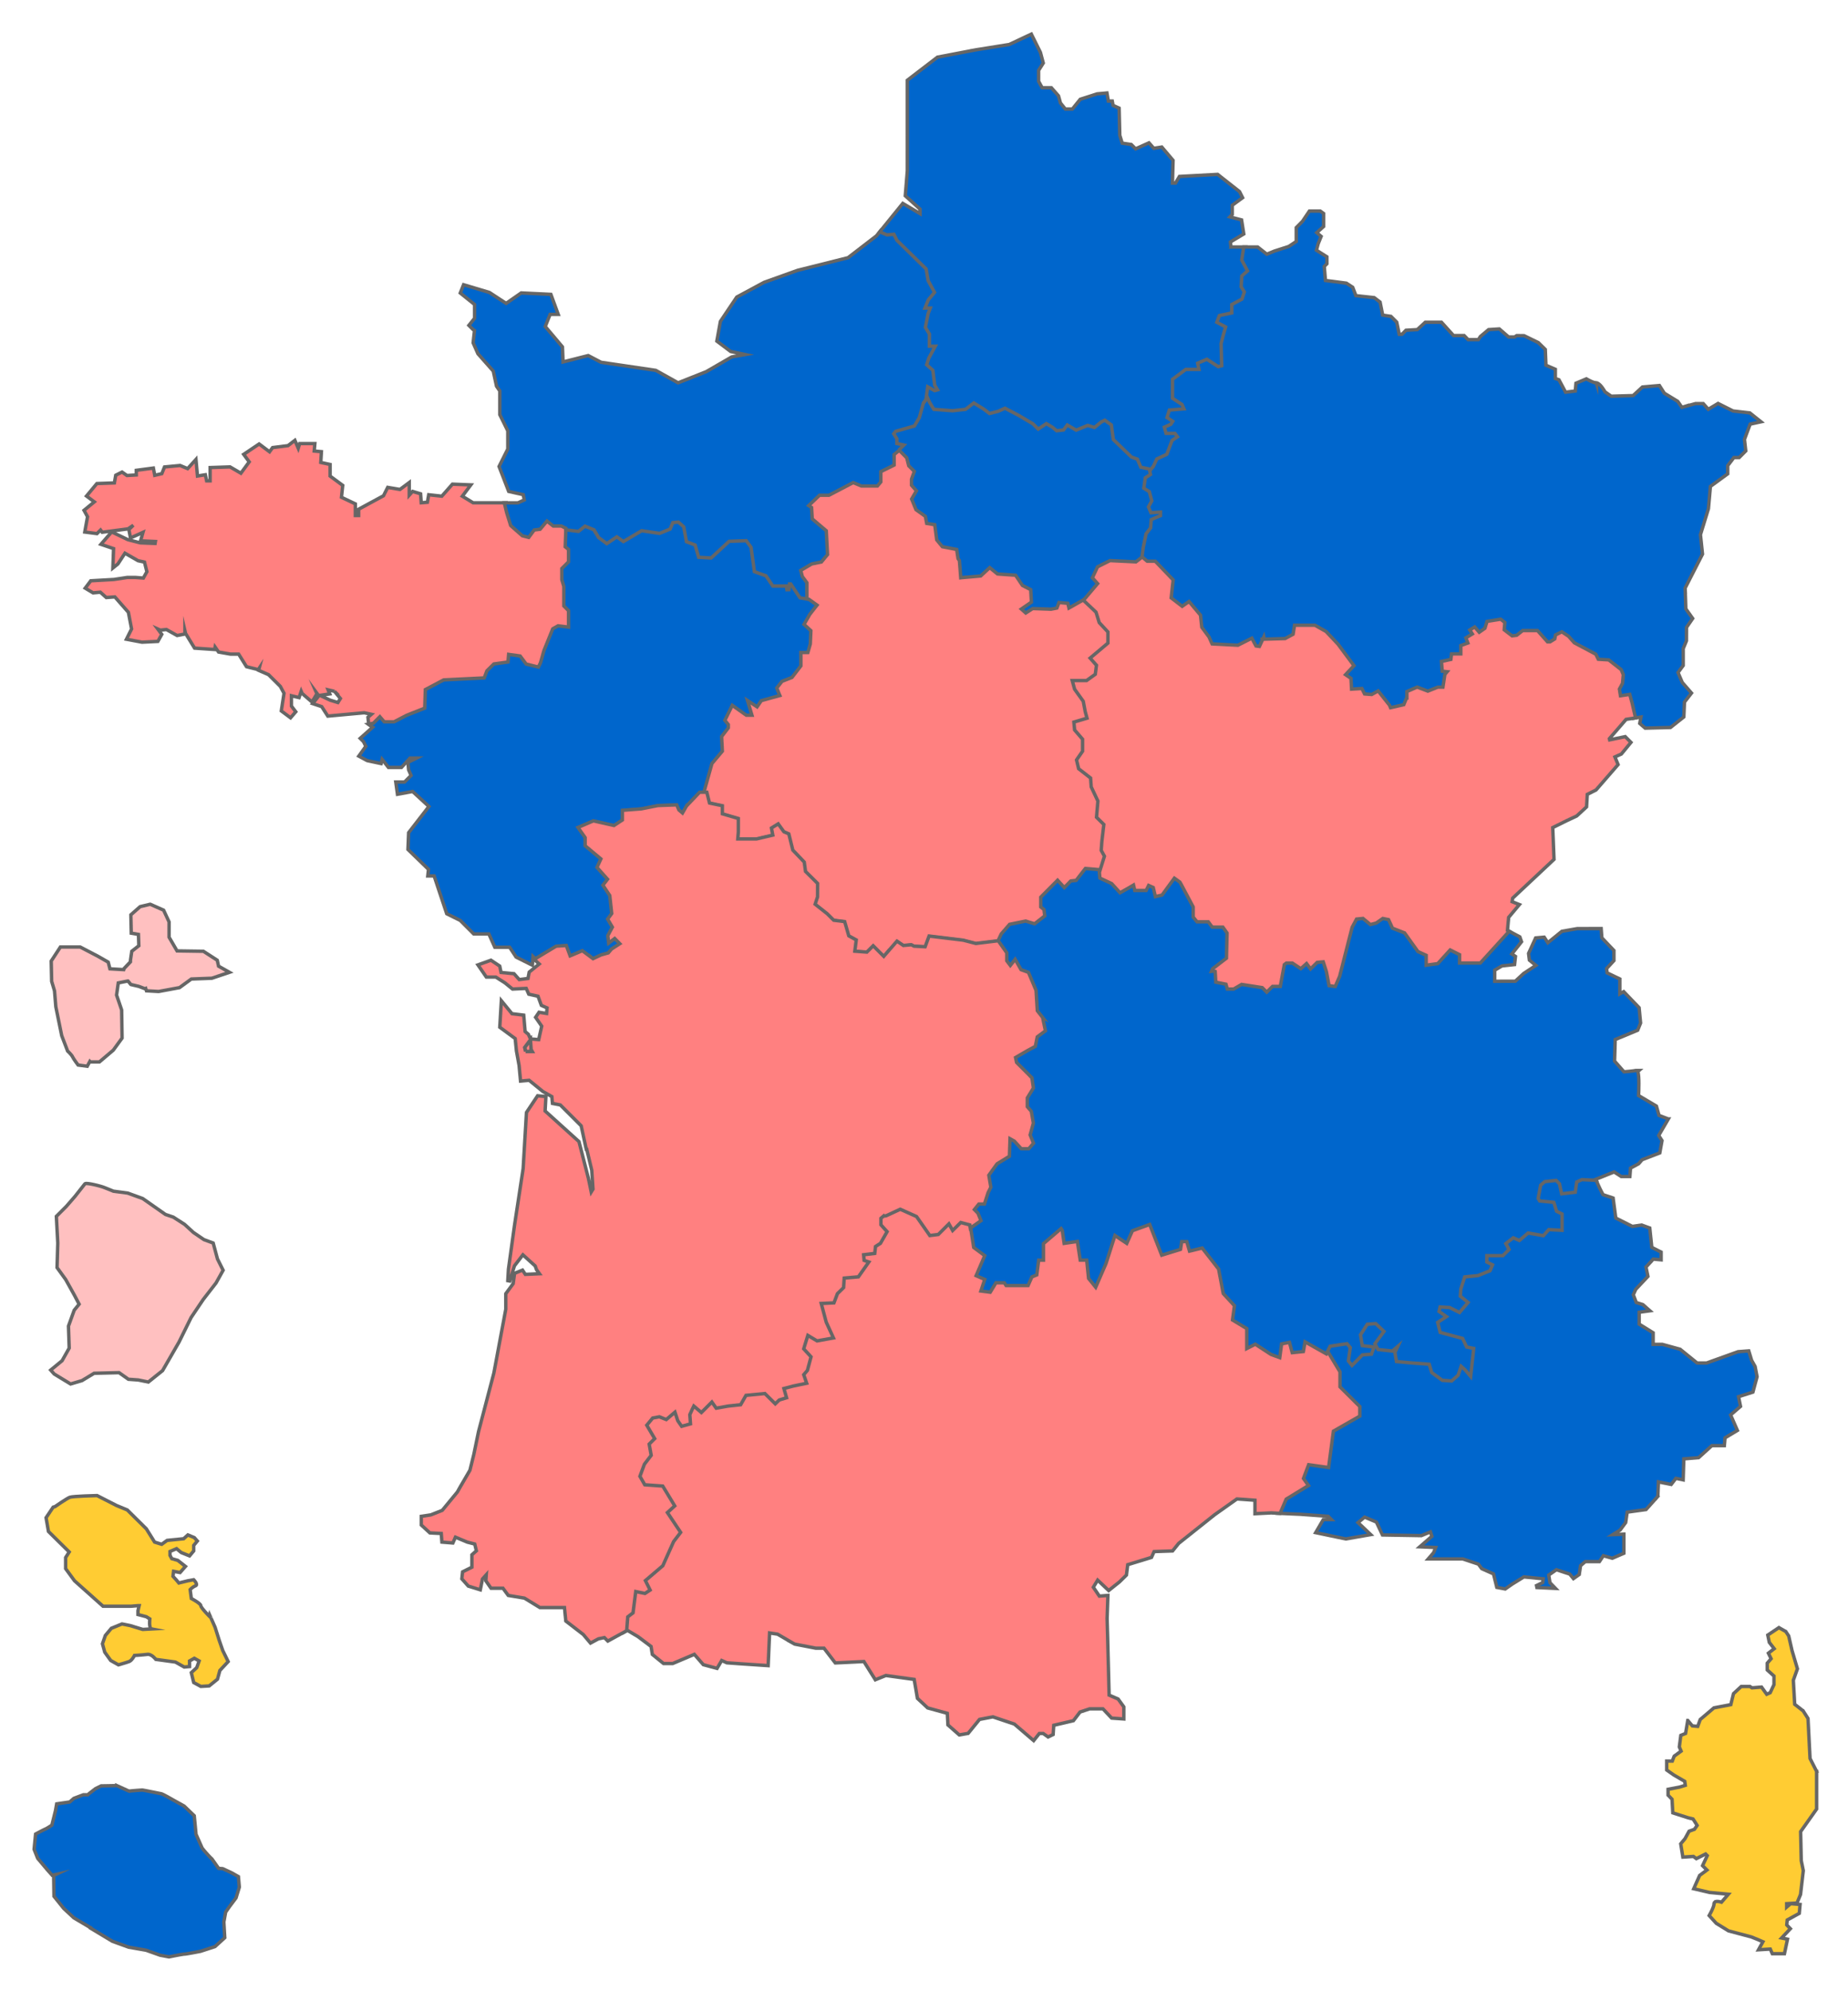 <svg xmlns="http://www.w3.org/2000/svg" width="542.033" height="583.661" xml:space="preserve"><path fill="#FFC0C0" stroke="#666" stroke-miterlimit="10" d="m44.058 265.079-2.953.704-2.724 2.399.116 5.383 2.109.356.113 3.327-2.067 1.616-.387 2.632v.466l-1.848 1.935-.116.352-4.059-.237-.501-1.961-2.953-1.689-5.274-2.753h-5.792l-2.696 4.123.126 5.942.728 2.425.116.444.377 4.588 1.731 8.479 1.722 4.488s1.222 1.146 1.463 1.722c.25.571 1.617 2.396 1.617 2.396l2.685.359.759-1.404.126.14h2.685l4.069-3.45 2.581-3.543-.126-8.24-1.49-4.367.5-3.564 2.811-.563h.027l.849 1.025 2.338.552 1.848.702.174-.083.213.677 3.568.204 6.14-1.137L56.116 287l6.024-.231 5.16-1.735-3.195-1.803-.377-1.733-4.069-2.63-7.727-.112-2.338-4.013v-4.479l-1.606-3.448-3.93-1.737z"/><path fill="#FC3" stroke="#666" stroke-miterlimit="10" d="M28.471 438.426s-7.122.166-7.989.5c-.874.316-4.359 2.746-4.359 2.746l-.53.15-2.079 3.098.703 4.035 6.083 6.002-1.051 1.637v3.248l2.61 3.568 8.363 7.463h8.168l2.08-.178h.345l-.345 1.463v1.145l2.454.646 1.02.637s-.335 2.771.531 2.939l-2.6.145-3.665-1.121-2.428-.49-3.126 1.283-1.761 2.105-.846 2.438.674 2.455 1.752 2.434 2.261 1.275s2.262-.631 3.126-.959c.868-.328 1.58-1.785 1.58-1.785s2.586-.16 3.8-.328c1.22-.156 2.463 1.473 2.463 1.473l5.734.783 2.606 1.461 1.549-.141v-1.641l1.407-.789 1.404.789-.704 1.963-1.588 1.463.702 2.9 2.081 1.137 2.464-.148 2.426-1.965.704-2.564 2.434-2.605-1.589-3.246-1.021-2.934-1.231-3.885-1.22-2.752S58.9 471.352 58.9 470.7c0-.639-2.782-2.104-2.782-2.104l-.346-2.604s.712-.787 1.578-1.117c.877-.328-.532-1.777-.532-1.777l-1.72.312-2.637.645-.676-.818-1.045-1.146.171-1.455 1.905.355 1.579-1.795-2.252-1.775-1.761-.498-.519-.963v-1.148l1.923-.818 1.377 1.137 2.434.977 1.222-1.461v-1.619l1.06-1.279-.874-.996-1.906-.789-1.232 1.117-4.852.484-1.587 1.146-2.079-.646-2.425-3.889-5.59-5.531-3.126-1.291-5.737-2.928z"/><path fill="#FFC0C0" stroke="#666" stroke-miterlimit="10" d="M25.211 346.946a.58.58 0 0 0-.317.105l-2.917 3.695-2.531 2.91-2.916 2.924.413 7.812-.211 7.202 2.543 3.514 2.489 4.471 1.444 2.74-1.444 1.764-1.683 4.666.213 6.449-2.08 3.693-3.341 2.744 1.022 1.154 2.53 1.543 2.282 1.381 3.349-.992 3.549-2.145 7.315-.182 2.742 1.938 2.917.211 2.926.604 4.176-3.344 4.821-8.368 3.551-7.206 3.551-5.277 3.763-4.848 2.078-3.732-1.655-3.301-1.261-4.676-2.713-.999-3.089-2.103-2.569-2.356-3.339-2.146-2.29-.774-6.679-4.671-4.396-1.592-4.188-.555s-1.873-.773-2.914-1.164c-.915-.343-4.083-1.161-5.141-1.089z"/><path fill="#06C" stroke="#666" stroke-miterlimit="10" d="m34.259 523.452-4.591.08-1.666.82-1.904 1.467-.355.324h-1.308l-2.782 1.049-1.203 1.057-3.827.555-.356 2.021-1.049 4.211s-1.475.986-1.906 1.146c-.434.16-2.869 1.469-2.869 1.469L10 542.116l1.059 2.666 2.867 3.4 1.376 1.549 1.107-.248-.675.326.097 6.088 2.866 3.568 2.957 2.748 5.207 3.08.353-.211-.414.299 6.178 3.711 4.762 1.725 5.119.891 4.101 1.463 2.608.49s4.011-.818 4.531-.818c.519 0 4.687-.811 4.687-.811l4.272-1.385 2.868-2.605-.267-4.621.529-2.895 1.146-1.637 1.897-2.523.969-3.152-.268-3.08-2.011-1.135-2.607-1.203-1.202-.086-1.937-2.758c-.433-.322-2.782-2.918-2.953-3.332a747.266 747.266 0 0 0-1.722-3.889l-.53-5.447-2.956-2.838-3.483-1.932s-2.781-1.613-3.301-1.699c-.53-.076-5.13-1.057-5.476-1.057-.344 0-3.743.246-3.831.322l-.442-.17-3.222-1.458z"/><path fill="#FC3" stroke="#666" stroke-miterlimit="10" d="m532.837 519.303-.001-.002-.082-.16-1.854-3.639-.602-11.729-1.419-2.23h-.002l-2.481-1.934-.396-7.05 1.197-3.352-1.585-5.355-.974-4.279-.854-1.291h-.001l-2.019-1.146-3.264 2.189.446 2.137 1.437 1.855-1.701 1.311.396.807.401.812-1.133 1.309v1.994l1.974 1.781v2.52l-1.11 2.367-1.021.451-.576-.797-.941-1.309-2.812.229-.583-.395h-2.562l-2.271 2.104-.788 3.213-4.951.947-4.021 3.416-.729 2.012-1.584-.145-1.338-1.598h-.001l-.646 3.816-1.39.561-.438 3.385.527 1.229-2.032 1.48-.556 1.445h-1.648v2.611l2.113 1.48 3.188 1.854.163 1.164-1.689.52-3.364.646v1.713l1.161 1.195.229 4 4.498 1.438 1.439.355 1.196 1.885-.783 1.131-1.58.568-1.209 2.207-1.244 1.479.628 3.902 3.104-.195.844.645 2.729-1.357.479.48-1.375 2.938 1.277 1.273-2.138 1.592-1.733 3.896 4.678 1.094 5.479.512-2.021 2.344c-.411-.139-1.271-.361-1.771-.133-.028.014-.062.027-.137.086a1.005 1.005 0 0 0-.096.092c-.018.021-.049.043-.075.088l-.053.105.002.02c-.004.02-.009.021-.009.023l-.021.045c-.017.025-.021.062-.028.121l-.003.084c0 .729-.938 2.559-1.312 3.188l-.104.189 2.086 2.283 3.597 2.213 6.669 1.77 1.935.775 1.479.646-1.292 2.35 3.458-.207.589 1.359h3.562l.896-4.25-1.729-.355 2.57-2.725-1.062-1.104.148-1.455 3.532-1.939.229-2.615-2.771-.223-1.161 1v-1.004l3.028-.186 1.041-2.521.803-6.928.007-.047-.6-2.934-.062-2.646.003-.002-.128-5.852 4.688-6.623v-11.03h.007v.006h-.005v.008h.009v-.001z"/><path fill="#FF8080" stroke="#666" stroke-miterlimit="10" d="M167.351 164.954v-4.177l-.963-.774.189-5.511-1.735-.868-2.374-.031-2.115-1.679-2.234 2.665-1.764.22-1.521 2.065-1.297-.312-3.228-2.833-1.126-3.619-.646-2.698h-9.746l-3.181-1.938 2.488-3.318-5.397-.216-2.066 2.342v.003l-1.048 1.182-3.845-.42-.386 2.203-1.81.146-.181-2.623-2.354-.709-.978 1.11v-3.71l-2.723 2.028-3.591-.606-1.239 2.456-7.291 3.947v1.851h-.963v-3.421l-4.073-1.931.371-3.487-3.704-2.731v-3.401l-2.732-.592.188-3.158-2.114-.188.188-2.184h-4.455l-.418 1.36-.983-2.316-2.024 1.562-4.517.569-.897 1.23-3.052-2.289-4.531 3.043 1.618 2.2-2.437 3.329-3.18-1.852-5.845.199v3.896h-1.021l-.384-1.792-2.308.369-.439-4.861-2.44 2.694-2.22-.917-4.565.43-.792 1.963-2.074.486-.401-2.127-5.011.666v1.354l-2.738.165-1.436-1.012-1.858.929-.392 2.253-5.141.187-3.038 3.659 2.29 1.71-3.022 2.478 1.038 1.875-.818 4.486 3.584.466 1.052-1.049.488.646 7.579-.988 1.544-1.064-1.313 1.257.478 2.472 3.665-1.646-.709 2.497 4.354.189-.094.561-4.355-.168-3.665-.949-4.706-2.255-3.163 3.635 3.712 1.262-.203 5.684 1.48-1.194 2.063-3.145 3.851 2.203 1.873.399.707 2.827-1.036 1.854-2.363-.176-2.389.005-3.878.591-6.795.383-1.632 2.159 2.311 1.377 2.124-.188 1.748 1.563 2.51-.188 3.972 4.517.937 4.882-1.507 3.014 4.554.861 4.667-.229 1.144-2.063-1.177-1.576.771.344 1.767-.186 3.138 1.757 2.288-.443v-.986l.189.81L57.07 190l5.891.401.135-.714 1.007 1.452 3.521.62H70l.022.035 2.279 3.646 3.449.862.265-.401-.16.605 2.903 1.268 3.459 3.432 1.088 2.026-.794 5.171 2.713 2.026 1.529-1.771-1.273-1.677v-3.019l2.242.538.62-1.859.282.654 2.881 2.495 1.45-2.404-.171-.388.667.905.146-.021-1.888 2.378 2.647.883 1.792 2.783 10.698-.979 2.086.455-1.007.866.218 2.068.585.438 1.062-.189 1.587-1.587 1.035 1.201h3.263l3.829-1.958 5.649-2.229.188-5.494 1.267-.685 3.621-1.932 12.229-.6.824-2.28 1.852-1.817 4.42-.613.181-2.08 2.5.346 1.739 2.33 4.279 1.053.874-1.83.986-3.5 2.492-6.151 1.198-.683 3.55.437v-5.744l-1.375-1.375v-5.532l-.594-1.979v-2.956l1.967-1.973zm-69.249 37.71 1.736 2.1-.733 1.183-2.271-.695-2.993-1.401 2.882-.432-.487-1.19 1.866.435z"/><path fill="#06C" stroke="#666" stroke-miterlimit="10" d="m237.538 175.152-2.53-.438-2.767-4.118h-1.213l-.057.594h-3.979l-1.935-2.887-3.235-1.16-.943-6.85-1.712-2.391-5.551.197-5.27 4.865-2.679-.153-.29-.015-.983-3.47-2.514-.963-.769-4.217-1.925-1.718-2.247.217-.833 1.988-2.715 1.11-5.305-.785-5.206 3.08-1.947-1.383-2.935 1.968-1.937-1.404-1.394-2.377-3.164-1.292-2.007 1.594-3.513-.43-.205 5.57.974.785v3.64l-1.968 1.968v3.249l.593 1.983v5.734l1.375 1.375v4.819l-3.075-.377-1.552.881-2.581 6.378-.984 3.49-.3.657-.341.682-.312-.069-3.283-.814-1.762-2.359-3.375-.467-.193 2.232-4.144.574-2.04 2.007-.785 2.08-11.895.584-5.373 2.835-.187 5.445-5.314 2.097-3.653 1.904h-2.914l-1.276-1.485-1.913 1.913-1.464.272 1.28.88-3.67 3.27.973.973.678 1.356-2.063 2.879 2.458 1.318 4.084.871.299-1.243 1.862 2.376h3.81l2.53-2.75h1.91l-2.547 1.275.207 2.172.722 1.656-1.922 1.923h-2.564l.497 3.588 4.441-.811 4.777 4.396-.06.076-.221.277.005.004-5.672 7.317-.197 4.917 6.022 5.835-.208 1.937h1.868l3.69 11.069L135 269.83l3.958 3.959h4.43l1.75 3.905h4.345l1.893 2.87 4.788 2.394.174-2.561.798.752 6.102-3.706 2.453-.167 1.187 3.208 3.849-1.617 3.132 2.349 2.646-1.248 2.247-.619 1-1.194 2.992-1.923-2.382-2.42-1.356 1.029-.114-.947 1.41-2.627-1.36-2.32 1.108-1.496-.606-5.585-1.866-2.86 1.395-1.809-3.16-3.542 1.17-2.56-4.756-3.963v-2.297l-1.775-2.523.481-.201-.007-.006 3.187-1.368 6.092 1.383 2.961-1.941v-2.602l5.04-.391 4.827-.963 5.075-.179.514 1.186 1.731 1.498 1.48-2.597 3.629-3.813h1.6l2.263-8.156 3.158-3.76-.219-4.289 1.963-2.556v-1.365l-.915-1.122.561-1.147 1.134-2.27 3.7 2.604h2.655l-1.065-3.497 1.928 1.269 1.448-2.124 5.877-1.621-1.031-2.495 1.216-1.551 2.939-1.154 2.832-3.679v-3.521h1.895l.855-3.004.194-4.234-1.864-1.714 1.419-2.474 2.507-3.186zM338.468 146.902l-.843-3.169-1.496-.927.354-2.388 1.621-1.037-.23-1.217.787-.961-3.612-.758-.989-2.322-1.814-.616-5.127-4.944-.598-4.336-2.409-1.744-1.403.71-1.813 1.462-1.888-.578-3.307 1.359-2.82-1.621-1.271 1.669-1.498.161-1.125-.915-2.097-1.253-2.299 1.531-.337-.336-.001.004-.865-.867-4.354-2.585-4.258-2.224-2.207 1.011-2.201.559-1.472-1.115-3.299-2.047-2.632 2.013-3.579.395-5.129-.394-1.088-1.769-.945-2.208-1.875 2.325-1.237 4.383-1.152 1.953-.018-.008-.123.245-.007.012-5.435 1.561-.978 1.211 1.07 1.67v1.716l1.448.309-.71.713.165 1.542.338-.255 1.693 1.695.597 2.344 1.483 1.486-.712 1.978-.02 2.152 1.307 1.485-1.341 2.285 1.466 3.561 2.69 1.917.422 2.245 2.331.373.545 4.176 1.906 2.308 3.277.616.711.143.347 2.322.407.652.427 5.474 6.651-.6 2.415-2.237 2.03 1.647 5.198.371 1.217 1.828h.001v-.006l.714 1.058 2.257 1.146.168 2.972-3.298 2.275 2.202 1.97 2.27-1.448 5.257.179 2.103-.406.571-1.508 1.715.149.417 1.74 5.22-2.946 4.376-5.14-1.603-1.799 1.248-2.663 3.335-1.669 7.658.375 1.628-1.25.4.4.514-3.864.767-3.837 1.385-1.796.183-2.251 2.734-1.163v-2.081l-3.016.194-.45-1.044zM513.776 398.805l-.852-2.791-3.146.238-9.218 3.313h-2.78l-4.978-4.029-5.204-1.431-2.716-.01v-3.398l-4.095-2.53v-3.478l3.144-.429-2.056-1.81-1.939-.612-.872-2.276.71-1.593 3.572-3.795-.565-2.75.298-.313h.001l.076-.084.464-.493h-.007l1.308-1.42 2.305.206v-2.264l-2.738-1.386-.596-5.679-2.404-.871-2.701.403-4.865-2.45-.785-5.871-2.967-.989-.938-1.847-1.358-2.981-4.005-.198-1.966.879-.397 2.871-2.999.349-.557-2.571-1.318-1.319-3.769.399-1.523 1.319-.822 4.308.732 1.196 4.043.401.761 2.463 1.512.757v3.778l-3.546-.179-1.548 1.735-4.443-.778-2.498 2.125-1.77-.778-2.875 2.237.981 1.778-1.311 1.312h-5.053v2.828l1.476.739-.434 1.002-3.158 1.282-4.245.419-1.263 3.974-.2 2.502 2.04 1.655-1.803 2.119-2.511-1.27-3.493-.233-.511 2.193 1.773 1.238-2.185 1.438.907 3.688 6.662 1.791 1.192 2.543 1.815.353-.641 5.964-.032.314-.737-.871-1.9-1.672-1.119 3.289-1.594 1.424-.389-.029-.002-.008-.277-.017-.338-.03.001.004-1.313-.092-2.786-2.047-.815-2.632-5.668-.42-3.866-.356-.351-2.021 1.334-2.856-.467-.352-2.432 2.072-3.625-.377-.61-1.07 2.764-3.747-3.012-2.837-3.028.244-2.267 3.533.614 3.836 3.164.387-.367 1.024-2.481.186-2.75 2.775-.489-.605.56-3.909-1.348-1.604-5.604.828-1.227 2.489.742.414 3.229 5.36v4.476l5.813 5.784v2.201l-2.641 1.5.002.002-5.056 2.89-1.387 10.352-5.723-.807-1.797 4.781 1.284 1.803-6.155 3.76-1.957 4.551 6.617.297 8.104.588.973.97h-2.387l-2.233 3.821 8.835 1.847 7.306-1.269-3.724-3.522 1.945-1.605 3.446 1.449 1.777 3.781 11.407.192 2.666-1.088.427 1.289-3.54 3.078 4.644.201-.605 1.529-1.583 1.832h10.166l4.556 1.52.35.467.637.865 3.441 1.533.978 3.951 2.469.465 2.059-1.435 3.414-2.106 5.655.557-.132 1.096-1.821.896.117.568 5.448.254-1.62-1.664-.361-2.25 2.253-1.556 2.799.921 1.101.348 1.089 1.334 1.709-1.201.38-2.578 1.393-1.201h4.141l1.157-1.733 2.611.752 3.405-1.465v-5.603l-3.259.146 2.148-1.33 1.645-2.232.433-3.037 5.539-.764 3.016-3.373.007.008.18-.219.213-.238-.009-.008.049-.059.178-4.218 3.745.748 1.374-1.782 2.135.442.19-6.153 4.334-.357 3.896-3.523h3.66l.197-2.28 3.627-2.181-1.986-4.537 2.903-2.504-.575-2.844 4.212-1.346 1.217-4.506-.577-3.004z"/><path fill="#06C" stroke="#666" stroke-miterlimit="10" d="m274.747 112.792-.566-4.544-1.698-1.516.495-1.515 1.369-2.553 1.043-1.794h-2.19v-3.126l-1.14-1.91.744-3.742.943-2.378h-1.562l.599-1.483 2.035-2.465-2.009-3.666-.603-3.546-8.627-8.437-1.038-2.075-2.285.199-1.825-.778-1.375 1.687-8.327 6.398-14.812 3.712-9.823 3.52-8 4.313-4.794 7.129-1.047 5.766 4.054 3.049 4.254.896-3.938.702-7.496 4.329-8.243 3.26-6.532-3.647-16.053-2.371-3.775-1.97-5.572 1.416v-.001l-1.806.458-.177-4.42-5.043-5.972 1.42-3.55h2.383l-2.151-5.871-8.707-.421-4.417 3.065-4.897-3.202-7.592-2.271-.964 2.43 4.186 3.361v4.063l-1.666 2.065 1.202 1.196.445.304-.396 3.62 1.408 3.199 4.498 5.082.952 4.423.962 1.407v6.935l2.344 4.758v5.327l-2.559 5.119 2.825 7.304 4.274.96.294 1.544-1.851.847h-4.003l.688 2.854 1.185 3.799 3.404 2.994 1.887.489 1.604-2.177 1.739-.219 2.013-2.395 1.822 1.444h2.377l1.333.667v.454l3.701.454 1.929-1.529 2.636 1.074.026.044.163.325.019-.016 1.132 1.914 2.405 1.772 2.939-1.97 1.928 1.368 5.358-3.169 5.257.774 3.097-1.266.792-1.886 1.628-.159 1.575 1.408.793 4.345 2.548.976 1.02 3.595 3.65.207 5.293-4.889 5.015-.178 1.423 1.939.981 7.135 3.393 1.215 2.003 2.989h3.994l.148 1.085.599-.016.161-1.667h.348l2.731 4.069 2.603.421.001-5.076-1.368-1.812-.334-1.288 2.7-1.609 2.993-.603 2.08-2.519-.391-7.465-4.125-3.5-.188-3.361-.473-.317 2.453-2.346h2.602l7.076-3.657 2.185.918 5.162.021 1.312-1.563v-2.861l3.909-1.937v-3.169l1.078-.891-.096-.893 1.289-1.289-2.057-.44v-1.405l-.929-1.455.588-.73 5.491-1.566 1.434-2.448 1.204-4.325 1.451-1.798.263-1.96 1.476.813 1.888-.514z"/><path fill="#06C" stroke="#666" stroke-miterlimit="10" d="m364.812 81.203 1.834-1.638-1.813-3.433.563-3.716h-3.349l.013-.008h-1.019l-.145-1.479 3.916-2.35-.653-4.113-3.411-.888.692-.719v-2.687l3.022-2.216-.897-1.789-6.419-5.046-11.208.607-1.152 1.93h-.896l.181-6.651-3.308-3.904-2.347.375-1.413-1.603-3.919 1.756-1.272-1.269-2.659-.393-.713-2.31-.19-7.962-1.776-.793-.237-1.277h-1.153l-.41-2.368-2.872.256-4.96 1.59-2.314 2.865h-2.052l-1.435-1.777-.578-2.096-2.092-2.376h-2.705l-1.036-1.901v-3.181l1.368-2.162-.836-3.121L302.5 10l-6.479 3.044-9.711 1.556-.332.059v-.001l-.075.014-.565.099.005.007-10.381 1.98-8.837 6.772.001 26.499-.083 1.038.003.001-.524 6.323 4.327 3.916v1.313l-5.053-2.989-6.757 8.323 2.123.901 2.026-.176.875 1.755 8.583 8.418.58 3.404 1.873 3.45-.53.654-1.277 1.527-.996 2.43h1.562l-.632 1.61-.805 4.022 1.173 1.965v3.56h1.747l-1.92 3.518-.623 1.935 1.81 1.619.554 4.387.821 1.343-.859.236-2.027-1.123-.517 3.822.485-.613.575 1.329 1.266 2.069 5.49.417 3.802-.416 2.435-1.863 2.927 1.812 1.675 1.275 2.536-.645 1.994-.908 3.98 2.081 4.245 2.511 1.523 1.521 2.388-1.594 1.743 1.034 1.282 1.048 2.007-.219 1.106-1.456 2.614 1.504 3.382-1.389 1.986.607 2.005-1.628 1.024-.511.086.065-.001.01.305.22.237.177.002-.007 1.282.922.59 4.288 5.325 5.134 1.729.619 1.015 2.364 3.609.757.561-.701.954-2.024 2.944-1.38 1.575-4.119 1.925-1.312-1.269-1.749h-2.456l-.244-.875 1.593-.711.996-1.511-1.811-1.196.434-1.374 4.718-.393-.984-2.216-2.658-1.742v-4.938l3.488-2.601h4.395l-.432-2.057 1.971-.843 3.29 2.145 1.733-.475-.194-6.851.581-2.294.849-2.952-2.542-1.365.44-1.163 3.796-.797v-2.583l2.888-1.534.86-2.591-.99-1.601z"/><path fill="#06C" stroke="#666" stroke-miterlimit="10" d="m516.514 123.649-3.276-2.602-4.907-.567-4.412-2.206-2.864 1.708-1.481-1.666h-2.265l-3.095.849.02-.03-.677.21-.166.045-.004.007-.071.023-1.222-1.757-3.938-2.396-1.438-2.25-4.974.434-2.741 2.52-6.413.182-1.83-1.276c-.249-.443-1.165-1.986-2.021-2.465-.039-.021-.104-.056-.153-.076-.038-.019-.092-.032-.125-.048l-.175-.036v.299l-.094-.299c-.69 0-2.104-.729-2.764-1.115l-.13-.077-3.059 1.285-.188 2.282-2.854.352-1.938-3.64-1.062-.375v-2.704l-2.758-1.191-.188-4.614-2.057-2.021-4.175-2.023-2.159-.028-.602.406h-1.767l-2.729-2.354-3.151.202-2.421 2.032-.567.896h-3.02l-1.154-1.188h-.35v-.002h-2.772l-3.531-3.906h-4.75l-2.351 2.163-3.322.188-1.146 1.184h-.4v.004h-.415l-.749-3.568-1.697-1.695-.771-.107.004-.005-1.646-.254-.763-3.814-1.724-1.307-5.366-.583-.938-2.451-1.858-1.209-6.139-.797-.344-4.119.771-.77v-2.04l-3.073-1.939.521-1.909.861-2.137-1.28-1.103 2.003-1.802v-3.816l-.981-.708h-3.189l-2.021 2.996-1.835 1.866v4.059l-2.181 1.45-4.264 1.371-2.186.899-2.69-2.109h-4.08l-.585 3.818 1.688 3.193-1.666 1.487-.203 3.154.944 1.525-.697 2.096-2.99 1.591v2.471l-3.642.764-.743 1.962 2.579 1.385-.723 2.495-.604 2.384.137 5.201h.005l.044 1.277-1.02.274-3.334-2.17-2.714 1.16.378 1.818h-3.854l-3.888 2.896v5.564l2.777 1.82.568 1.283-4.277.357-.688 2.187 1.688 1.116-.562.865-1.907.85.51 1.814h2.604l.729 1.001-1.573 1.063-1.552 4.069-2.931 1.37-1.006 2.162-1.062 1.295.211 1.093-1.507.964-.456 3.049 1.627 1.013.725 2.706-.979 1.77.735 1.704 2.797-.18v.403l-.006.001v.639l-2.704 1.146-.19 2.439-1.32 1.711-.841 4.049-.459 3.448 1.434 1.173h2.319l4.877 5.087-.603 5.312 3.845 2.956 1.924-1.344 2.893 3.44.375 3.52 2.172 2.916 1.044 2.323 8.075.42 3.716-1.873 1.095 2.034 1.741.238 1.018-2.187 6.252-.181 2.795-1.482.395-2.425h5.322l1.324.746-.002-.008 1.696.948 3.44 3.658 4.354 5.862-2.604 2.792 1.917 1.301.192 3.465 3.229-.19.771 1.537 2.604.208 1.604-.893 2.938 3.676.488 1.162 4.688-1.059.776-1.894.306.053v-2.126l2.426-1.063 3.12 1.189 2.993-1.21h1.945l.621-4.078 1.271-1.524-2.062-.221-.146-1.834 2.673-.583.186-1.509h2.783v-2.621l2.242-.814-.611-1.618.528-.334 1.457-.882-.752-1.158.483-.299 1.354 1.575 2.271-1.59.566-1.857 3.374-.543.771.604-.188 2.158 2.761 2.109 1.771-.212 1.729-1.363h3.854l2.938 3.313h1.188l1.748-1.083.218-1.14 1.271-.64 1.569 1.039 1.729 1.939 6.218 3.302h.002l.853 1.665 3.204.192 3.396 2.645.505 1.204-.181 2.208-.983 1.813.438 2.738 2.78-.411.521 1.892 1.03 4.428 2.166-.353-.354 1.874 1.595 1.376 7.438-.194 3.903-3.084.188-4.355 2.062-2.648-2.692-3.088-1.259-2.927 1.521-2.063v-4.946l.944-2.289.021-3.927 1.813-2.627-2.009-2.817-.169-5.059.01.003-.021-.461-.007-.207-.003-.001-.021-.355 5.062-9.896.04-.08-.602-5.685 2.34-7.628.581-6.521 5.073-3.697V136.5l1.814-2.366h1.539l1.938-1.94-.383-3.385 1.667-4.467 3.185-.693z"/><path fill="#FF8080" stroke="#666" stroke-miterlimit="10" d="M393.033 406.553v-4.394l-3.395-5.643-7.346-4.118-.563 3.227-2.303.23-.821-3.056-3.264.623-.51 3.725-1.81-.656-4.833-3.157-1.938.982v-5.213l-3.274-1.959-.853-.522.556-4.073-3.351-3.632-1.359-7.107-5.146-6.623-3.532.855-.77-2.661h-2.445l-.388 2.412-4.621 1.424-3.531-9.009-5.864 2.108-1.469 3.291-3.536-2.366-2.859 8.944-2.618 6.017-1.355-1.668-.58-5.714h-1.92l-.854-5.57-3.873.564-.483-3.299-.797-1.248-5.895 5.028v4.525h-1.341l-.573 4.494-1.327.541-1.062 2.399h-5.734l-.53-.811h-3.114l-1.648 2.729-.298-.03-1.328-.183 1.065-3.227-2.481-1.084 2.48-5.758-3.402-2.535-1.138-7.263-3.387-.905-2.063 2.03-1.094-1.935-3.521 3.517-1.938.246-3.788-5.42-5.169-2.309-4.242 1.979-1.014.159.235.354-1.248 1.073v2.411l1.685 1.86-1.608 2.873-1.62 1.035-.209 1.847-3.361.411.229 2.606.993.341-2.439 3.465-4.397.388-.196 3.08-1.7 1.67-.968 2.485-4.082.192 1.675 6.252 1.711 3.745.099.218-3.823.692-3.169-1.888-1.538 4.998 2.162 2.353-.91 3.49-1.255 1.453.758 2.187-3.398.713-3.234.862.784 2.726-1.017.305-.015-.016-.504.168-.152.045.009.012-.893.82-2.829-2.799-6.139.592-1.563 2.752-3.397.363-3.125.561-1.469-2.068-3.183 3.177-2.398-2.045-1.576 3.37.175 2.359-1.715.475-.821-1.167-1.095-3.32-2.951 2.52-1.85-.746-2.352.437-2.141 2.594 2.301 3.889-1.508 1.505.598 3.338-1.854 2.426-1.467 3.932 1.712 3.011 4.802.332.483.045 3.106 5.127-2.165 1.979 3.93 5.881-1.843 2.42-3.098 6.968-5.408 4.61 1.362 2.72-.862.569-3.101-.637-.84 6.637-1.567 1.189-.366 4.729.838-.475 3.136 1.862 3.812 2.865.374 2.338 3.297 2.67h2.669l6.354-2.692 2.637 3.031 4.026 1.082 1.362-2.306 1.505.672 3.603.254v.003l8.517.571.419-9.576 2.332.347 3.626 2.112-.016.011 1.422.795 6.178 1.194h2.415l3.318 4.32 8.389-.404 3.354 5.343 3.095-1.25 8.298 1.149.538 3.099h-.001l.408 2.438 3.011 2.818 5.762 1.578.185 3.407 3.325 2.929 2.597-.451 3.347-4.094 3.909-.748 6.307 2.114 5.664 4.851 1.655-2.092h1.136l1.441 1.02 1.474-.719.186-2.703 5.763-1.348 1.947-2.543 2.803-.925h3.916l2.553 2.711 3.565.248v-3.543l-1.668-2.303-2.647-1.145-.42-16.39.003.002-.171-6.063.23-6.769-2.505.199-1.764-2.604 1.27-2.082 3.23 3.049 3.164-2.523 2.046-2.014.229-1.896h.005l.142-1.141 6.974-2.141.761-1.703 5.418-.185 1.79-2.219 10.551-8.397 6.536-4.625 1.868.127-.002.002 3.427.25v3.944l4.753-.237 2.613.135 1.794-4.166 6.538-3.99-1.473-2.068 1.519-4.034 5.843.823 1.423-10.653 7.743-4.418v-2.799z"/><path fill="#06C" stroke="#666" stroke-miterlimit="10" d="m489.33 328.021-2.722-1.041-.771-2.724-5.229-3.096c.052-1.123.255-5.865-.229-7.018l.367-.332h-.938c-.646.161-2.889.34-3.481.393l-2.764-3.146.104-3.375h-.002l.083-2.938 6.594-2.729.854-2.121-.429-4.483-4.52-4.709-1.13.643v-4.358l-3.74-1.791-.146-1.265 2.145-2.328v-2.956l-3.54-3.728-.2-2.703-6.979.004-4.546.795-4.115 3.341-1.069-1.623-2.509.221-2.041 4.472-.036.078.243 1.953 1.906 1.562-3.604 2.368-2.438 2.265h-4.302l-.018.013h-1.722v-3.248l2.142-1.259 3.685-.396.267-2.392-1.062-.702 2.841-3.593-.5-1.425-3.652-1.943-8.188 9.012h-5.229v-2.229l-3.491-1.746-3.801 4.182-2.486.345v-2.599l-2.637-1.203-3.908-5.478-3.501-1.362-1.169-2.562-2.246-.463-1.999 1.419-1.354.354-2.139-1.765-2.438.247-1.479 2.738-3.673 14.396-.524 1.188v.01l-.018-.004-.562 1.354-.938-.127-.721-3.73-1.07-3.352-2.475.217-1.608 1.584-1.146-1.549-1.821 1.627-2.258-1.484h-2.13l-.953.729-.459 2.54.003.003-.669 3.567h-2.03L371.565 290l-1.053-1.045-6.347-.984-.104-.016-2.362 1.387h-1.252l-.36-1.332-2.896-.584-.191-3.107-.538-.169 3.848-2.937.192-7.871-1.523-2.146h-3.126l-1.153-1.563h-3.318l-.812-.994v-2.832l-3.978-7.546-2.271-1.65-3.825 5.244-1.16.278-.561-2.38-2.147-.959-.828 1.651h-2.479l-.438-1.916-2.313 1.36-1.914 1.073-2.188-2.391-3.28-1.557-.188-2.612-4.918-.407-2.737 3.527-1.543.188-1.604 1.63-1.973-2.156-5.562 5.593v3.396l.982.793.153 1.271-2.462 1.929-2.486-.762-5.049 1.036-2.604 2.983-1.229 2.604.548-.106 2.178 3.076v2.35l1.646 2.137 1.338-1.703 1.396 2.458 2.143.771 2.085 4.896.101 1.554.008.004.273 4.542 1.577 1.955.729 3.461-2.285 1.705-.561 2.724-2.041 1.095-3.9 2.27.438 2.051 4.489 4.492.379 2.543-1.771 2.889v2.943l1.207 1.396.563 3.164-.438 1.562.003.002-.543 1.972.938 2.269-.979 1.135h-1.666l-1.882-2.062-2.256-1.269-.196 5.798-3.396 2.071-2.688 3.683.598 3.562-.757 1.521-.934 2.918h-1.482l-1.818 2.26 1.334 1.336.67 1.658-2.488 1.752 1.078 6.84 3.224 2.395-2.521 5.867 2.521 1.104-1.123 3.396 2.739.354 1.673-2.771h2.446l.531.812h6.446l1.122-2.537 1.432-.58.551-4.318h1.41v-4.848l5.169-4.41.338.506.562 3.824 3.877-.562.842 5.486h1.895l.534 5.268.014.088 2.086 2.58 3.021-6.951 2.628-8.215 3.465 2.314 1.655-3.709 4.938-1.789.132-.045 3.525 8.994 5.511-1.699.359-2.271h1.483l.802 2.775 3.718-.895 4.254 5.436-.005.01.561.699 1.355 7.113.021.084 3.271 3.558-.563 4.187 4.185 2.52v5.854l2.5-1.271 4.604 2.998 2.564.938.55-4.033 2.299-.439.812 3.014 3.266-.328.497-2.84 6.245 3.516 1.104-2.231 2.771-.42v-.007l2.188-.313.961 1.146-.562 3.902 1.069 1.326 3.062-3.102 2.646-.188.761-2.105-3.463-.424-.512-3.164 1.979-3.094 2.474-.193 2.43 2.289-2.678 3.631.95 1.684 4.188.438 1.573-1.346-.829 1.771.466 2.658 4.323.396 5.27.395.75 2.436 3.09 2.271 2.741.201 1.907-1.699.882-2.588 1.188 1.049 1.604 1.912.892-8.229-2.062-.396-1.187-2.521-6.589-1.771-.728-2.938 2.566-1.688-2.165-1.518.304-1.312 2.812.172 2.875 1.451 2.513-2.939-2.271-1.85.161-2.115 1.128-3.527 3.896-.389 3.511-1.41.302-.688.007.004.066-.172.186-.414h-.016l.194-.479-1.646-.821V368.1h4.695l1.812-1.811-.953-1.73 2.188-1.699 1.791.783 2.562-2.188 4.487.782 1.577-1.771 3.896.195v-4.781l-1.611-.81-.805-2.604-4.146-.407-.454-.742.739-3.877 1.212-1.047 3.317-.354.991.991.634 2.933 4-.465.415-3.002 1.531-.689 4.188.212-.146-.293 5.396-2.166 2.104 1.34h2.521l.194-2.457 2.393-1.299 1.006-1.168 5.188-2.005.646-3.598-.968-1.511 2.821-4.841z"/><path fill="#FF8080" stroke="#666" stroke-miterlimit="10" d="m322.008 179.13-3.749-3.55-4.724 2.664-.333-1.389-2.598-.225-.615 1.619-1.705.337-5.375-.192-2.043 1.306-1.297-1.157 2.952-2.036-.209-3.653-2.428-1.228-2.006-2.995-5.305-.378-2.281-1.855-2.646 2.451-5.043.442.007-.019-.52.063-.216.019-.005.008-.073.009-.393-5.022-.407-.602-.395-2.675-4.2-.803-1.653-2.006-.581-4.449-2.355-.377-.391-2.065-2.747-1.958-1.284-3.126 1.408-2.403-1.444-1.64v-1.772l.831-2.286-1.641-1.639-.594-2.343-2.189-2.189-1.508 1.231v3.082l-3.905 1.937v3.016l-.996 1.185h-4.707l-2.388-1-7.122 3.719h-2.764l-3.17 3.029.842.562.186 3.323 4.125 3.5.362 6.976-1.795 2.172-2.833.57-3.227 1.901.466 1.782 1.334 1.805v4.783l.589.09 2.4 1.712-.649.813-.004-.002-.221.284-.157.197.003.002-1.113 1.434-1.681 2.927 2.01 1.848-.17 3.884-.721 2.502h-2.042v3.917l-2.604 3.388-2.938 1.152-1.53 1.951.486 1.209-.01-.001.157.368.096.238h.006l.166.387-5.431 1.5-1.239 1.817-2.819-1.857 1.31 4.314h-1.656l-4.113-2.898-2.181 4.394 1.023 1.256v.944l-1.976 2.569.221 4.274-3.052 3.629-2.384 8.49h.396l.787 3.08 3.663.771v2.326l4.687 1.375.001 3.469-.214 2.667 6.238-.007 5.374-1.252-.424-2.238 1.15-.713 1.447 1.998 1.313.564 1.143 4.621 3.332 3.487.375 2.755 3.203 3.17.311.312v3.545l-.833 2.499 3.859 3.044 2.008 2.008 3.033.395 1.167 4.025 2.054 1.117-.321 2.517-1.346.241-.011.589.603.131 5.045.388 1.634-1.638 3.143 3.143 3.933-4.539 1.619 1.098 2.362-.221.704.364 3.875.233 1.149-3.11 9.505 1.152 3.773.982 1.397-.158v.006l.481-.059.115-.013v-.001l4.525-.56.993-2.111 2.437-2.799 4.697-.963 2.642.805 2.977-2.322-.224-1.856-.951-.765v-2.86l4.941-4.969 1.969 2.157 1.894-1.935 1.582-.187 2.698-3.473 4.078.341.049.805.586.07 1.539-4.902-.991-1.785.184-2.429.607-5.24-2.157-2.128.4-4.628-1.98-4.148-.193-2.795-3.553-2.767-.507-2.112 1.726-2.498v-3.923l-1.829-2.141.013-.007-.381-.425-.044-.051-.002.001-.104-.113-.153-1.623 3.949-1.17-.665-2.417-.595-3.125-2.553-3.576-.474-1.725h3.606l2.938-2.1.408-3.173-1.639-1.841 4.966-4.173v-3.79l-2.597-2.755z"/><g fill="#FF8080" stroke="#666" stroke-miterlimit="10"><path d="m155.589 304.782-1.712 2.291.284 1.196h1.978l-.354-.647z"/><path d="m305.815 298.279-1.562-1.987-.369-5.965-2.229-5.279-2.172-.788-1.729-3.042-1.413 1.799-1.046-1.363v-2.336l-2.502-3.539-6.562.797-3.705-.963-10.019-1.215-1.16 3.139-3.246-.172-.804-.416-2.323.217-1.883-1.273-3.041 3.491v-.013l-.416.492-.168.191v.005l-.248.292-3.107-3.107-1.862 1.865-3.522-.267.422-3.303-2.187-1.198-1.208-4.162-3.219-.418-1.895-1.89-3.554-2.807.715-2.146.015-3.938-3.547-3.52-.375-2.745-3.354-3.513-1.173-4.754-1.438-.62-1.678-2.313-1.978 1.224.394 2.076-4.746 1.114h-5.52l.163-2.047v-3.94l-4.688-1.375V236.2l-3.773-.792-.792-3.17h-2.11l-3.853 4.056-.438.761-.001-.013-.727 1.281-1.044-.878-.646-1.498-5.534.2-4.839.964-5.561.428v2.834l-2.477 1.623-6.033-1.367-4.524 1.936 2.099 2.976v2.392l4.619 3.85-1.146 2.501 3.09 3.46-1.354 1.754 2.016 3.024.573 5.278-1.204 1.627 1.39 2.366-1.34 2.498.264 2.179 1.769-1.348 1.494 1.521-2.409 1.551-.976 1.145-2.114.588-2.355 1.104-.046-.035-.512-.426.001.045-2.572-1.914-3.588 1.507-1.125-3.042-2.974.203-6.446 3.875 1.478 1.348-2.938 2.387-.354 1.857-2.563.326-1.536-1.719-3.803-.365-.387-1.873-2.571-1.715-3.822 1.369 2.467 3.576h2.789l2.648 1.684 2.245 1.822 4.004-.188.76 1.7 2.706.593.987 2.688 1.67.744-.144 1.623-2.214-.354-1.003 1.483 1.792 2.593-.883 3.932-2.421-.188-.603-1.354-.956-.812-.416-4.809-3.435-.42-3.128-3.812-.461 7.771 4.521 3.328.365 3.604.777 4.256.435 4.604 2.521-.229 4.04 3.293 2.612 1.48.194 2.011 2.287.435 6.122 6.119 1.501 6.896h.141l1.462 6.104.369 5.561-.52.843-.821-3.964-2.772-10.807-9.93-8.97.228-4.235-2.435-.229-3.269 4.903-.971 16.459-2.531 16.599-1.784 12.899-.188 3.344.586.105 1.359-4.449 2.488-3.231 3.608 3.267.381 1.084.863 1.188-4.141.188-.823-1.25-2.327.938-.419 3.033-2.169 2.953.004 4.521-.024.146-3.471 18.576-4.504 17.205-1.373 6.645-1.145 4.646-2.743 4.717-.004-.002-.125.223-.173.303.005.002-.629 1.121-4.452 5.402-3.361 1.328-2.787.414v2.547l2.52 2.318 3.344.178.187 2.523 3.22.26.75-1.707 3.491 1.461 2.168.549.477 1.992-1.309 1.16v3.635l-2.732 1.367-.219 2.045 1.894 2.129 3.522 1.092.643-3.182 1.108-1.227-.13 1.766 1.525 2.184h3.504l1.545 2.105 4.75.791 4.522 2.766h7.219l.393 3.953 5.118 3.941 2.125 2.52 2.333-1.25 1.736-.357 1.012 1.016 5.528-3.029.315-4.061 1.555-1.189.788-6.236 2.71.555 1.514-.992-1.389-2.777 5.102-4.348 3.169-7.078 2.068-2.703-3.882-5.809 2.148-1.961-3.521-5.812-5.27-.375-.044-.074-.213-.393-.008.004-1.155-2.02 1.311-3.545 1.992-2.605-.591-3.289 1.617-1.611-2.325-3.93 1.735-2.1 1.963-.367 2.024.812 2.549-2.172.829 2.516 1.13 1.627 2.597-.713-.199-2.703.645-1.42.527-1.098 2.226 1.896 3.071-3.07 1.278 1.807 3.481-.625 3.684-.393 1.562-2.748 5.548-.531 3.046 3.014 1.159-1.123 2.151-.656-.779-2.709 2.626-.699 4.052-.854-.867-2.502 1.074-1.244 1.073-3.994-2.15-2.342 1.212-3.938 2.706 1.613 4.804-.871-2.113-4.615-1.466-5.484 3.73-.179.954-2.519-.004-.002.063-.172 1.814-1.781.179-2.795 4.162-.365 3.062-4.348-1.38-.477-.146-1.646 3.259-.396.23-2.032 1.443-.923 1.953-3.418-1.815-2.012v-1.904l.761-.651.012.021.789-.125 4.113-1.901 4.766 2.131 3.903 5.578 2.493-.316 3.104-3.104 1.098 1.938 2.375-2.342 2.674.717.139.941 3.125-2.197-.873-2.158-1.062-1.096 1.306-1.617h1.641l1.054-3.291.821-1.646-.59-3.504 2.422-3.354 3.617-2.209.178-5.146 1.277.707 2.022 2.22h2.207l1.396-1.615-1-2.42.959-3.469-.618-3.461-1.168-1.355v-2.555l1.793-2.93-.438-2.955-.269-.27.016-.012-4.239-4.238-.312-1.448 3.521-2.041 2.28-1.228.562-2.772 2.404-1.795-.825-3.903zm-151.654 9.99-.284-1.196 1.712-2.291.196 2.84.354.647h-1.978z"/></g><path fill="#FF8080" stroke="#666" stroke-miterlimit="10" d="m472.13 216.888-.084-.348 4.477-5.157-.015-.006.415-.488 2.804-.437-1.045-4.483-.664-2.412-2.72.402-.313-1.951.92-1.691.229-2.533-.621-1.484-3.666-2.855-3.046-.183-.652-1.304h-.001l-.094-.19-6.287-3.332-1.714-1.928-1.954-1.302-1.852.925-.223 1.171-1.378.854h-.748l-2.938-3.313h-4.332l-1.768 1.387-1.356.163-2.305-1.762.188-2.155-1.23-.962-4.001.647-.617 2.017-1.662 1.161-1.334-1.55-1.448.887.75 1.157-1.887 1.153.572 1.513-2.066.749v2.439h-2.716l-.194 1.615-2.766.604.229 2.854 1.438.155-.663.79-.566 3.732h-1.496l-2.935 1.165-3.129-1.187-3.015 1.312v1.808l-.061-.011-.844 2.048-3.888.882-.309-.738-3.323-4.174-1.894 1.047-2.085-.167-.794-1.587-3.022.181-.18-3.16-1.583-1.074 2.463-2.646-4.671-6.29-3.5-3.718-3.27-1.847h-5.985l-.427 2.641-2.34 1.27-6.11.179-.134-.658-.31.67-.166.005.052.247-.869 1.866-1.005-.14-1.22-2.276-4.095 2.062-7.555-.392-.922-2.045-2.107-2.841-.376-3.541-3.362-3.999-2.012 1.403-3.226-2.478.589-5.252-5.248-5.478h-2.359l-1.479-1.238-1.853 1.423-7.592-.374-3.664 1.832-1.503 3.211 1.521 1.702-4.14 4.894 3.681 3.485.944 3.049 2.549 2.749v3.271l-5.222 4.393 1.859 2.096-.339 2.644-2.563 1.837h-4.203l.693 2.536 2.539 3.542.586 3.083.52 1.87-1.97.589.007.001-1.898.561.22 2.312 2.336 2.705v3.517l-1.774 2.562.618 2.577 3.509 2.733.177 2.585 1.962 4.16-.407 4.747 2.153 2.118-.582 4.963-.19 2.618.944 1.719-1.477 4.715.143 1.7 3.45 1.608 2.463 2.695 2.337-1.31 1.618-.947.367 1.584h3.33l.736-1.474 1.352.605.629 2.679 1.957-.465 3.607-4.944 1.637 1.162.43.817.014-.009 3.439 6.463v2.968l1.127 1.381h3.3l1.159 1.565h3.121l1.229 1.726-.181 7.382-4.044 3.087-.331.767.731-.082.337.104.186 3.148 2.983.604.388 1.418h1.875l2.319-1.36 6.049.938 1.329 1.328 1.693-1.68h2.277l1.186-6.38.605-.462h1.748l2.491 1.639 1.678-1.498 1.167 1.578 1.951-1.918 1.777-.158.918 2.863.791 4.119 1.813.244 1.292-3.003 3.661-14.367 1.297-2.395 1.875-.187 2.179 1.798 1.713-.445 1.929-1.344 1.689.348 1.146 2.503 1.236.48v.001l2.317.902 3.904 5.461 2.428 1.108v2.902l3.394-.467 3.639-4.007 2.759 1.378v2.457h6.084l8.474-9.314-.506-.277.351-3.805 3.145-3.746-2.131-.845.162-1.026.002-.008 12.018-11.273.103-.094-.373-9.318 4.101-2.033 2.938-1.375 2.883-2.665.217-3.667 2.565-1.3 6.462-7.43-.93-2.246 1.893-.85 2.812-3.418-1.681-1.684z"/></svg>